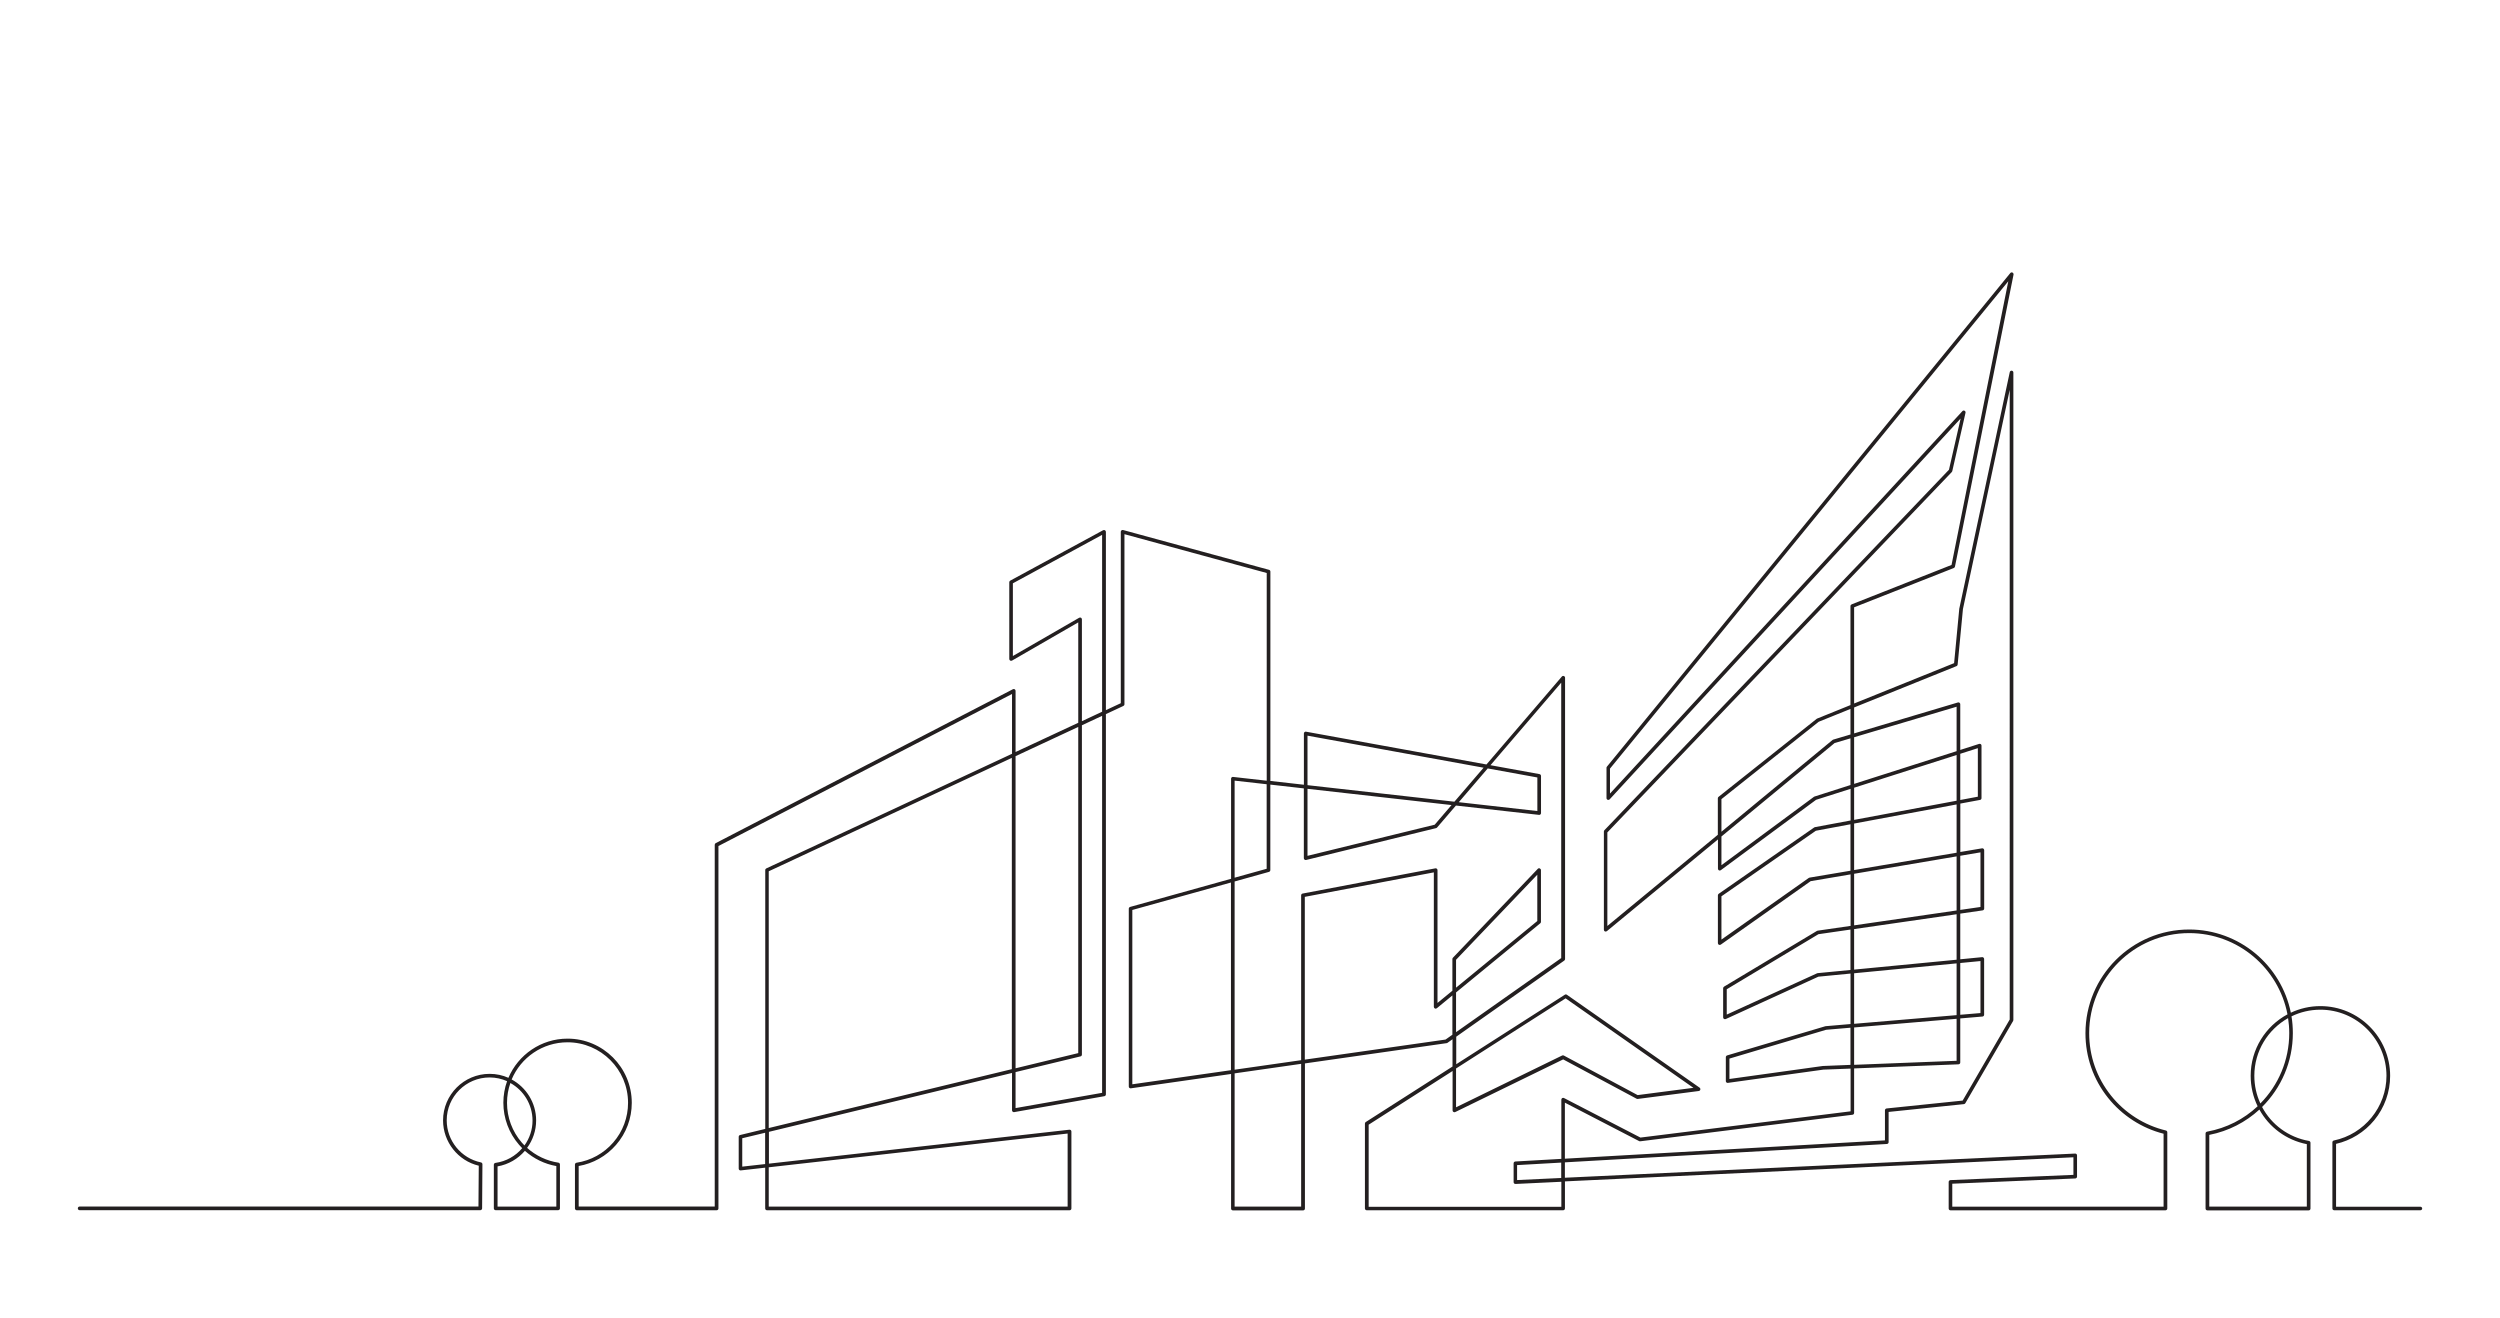 <?xml version="1.0" encoding="utf-8"?>
<!-- Generator: Adobe Illustrator 28.2.0, SVG Export Plug-In . SVG Version: 6.00 Build 0)  -->
<svg version="1.1" xmlns="http://www.w3.org/2000/svg" xmlns:xlink="http://www.w3.org/1999/xlink" x="0px" y="0px"
	 viewBox="0 0 4096 2160" style="enable-background:new 0 0 4096 2160;" xml:space="preserve">
<style type="text/css">
	.st0{fill:#FFFFFF;}
	.st1{fill:#231F20;}
</style>
<g id="background">
	<rect y="0" class="st0" width="4096" height="2160"/>
</g>
<g id="line_art">
	<g>
		<path class="st1" d="M3965.5,1982.9h-141.1c-1.7,0-3-1.3-3-3v-108.4c0-1.4,1-2.6,2.4-2.9c49.9-10.4,86.2-54.9,86.2-106
			c0-59.7-48.6-108.3-108.3-108.3c-17,0-33,3.9-47.3,10.9c1.5,9,2.2,18.2,2.2,27.5c0,46.9-19.1,89.9-50.4,121
			c15.2,28.6,43,49.7,76.8,55.6c1.4,0.3,2.5,1.5,2.5,3v107.8c0,1.7-1.3,3-3,3h-165.9c-1.7,0-3-1.3-3-3v-123c0-1.5,1-2.7,2.5-3
			c32-5.8,60.4-20.6,82.8-41.6c-7.3-15.1-11.4-32.1-11.4-49.9c0-43.5,24.4-81.4,60.3-100.7c-14.5-75.7-81.2-133.1-161-133.1
			c-90.4,0-163.9,73.5-163.9,163.9c0,37.6,12.4,73,35.8,102.3c22.7,28.5,54.7,48.8,89.9,57.2c1.3,0.3,2.3,1.5,2.3,2.9l0,124.9
			c0,0.8-0.3,1.6-0.9,2.1s-1.3,0.9-2.1,0.9h-352.2c-1.7,0-3-1.3-3-3v-43.5c0-1.6,1.3-2.9,2.9-3l201.5-8.6v-28.8l-833.1,39.5v44.3
			c0,1.7-1.3,3-3,3h-321.7c-1.7,0-3-1.3-3-3v-139.1c0-1,0.5-2,1.4-2.5l142.1-90.9v-44.7l-8.3,5.9c-0.4,0.3-0.8,0.5-1.3,0.5
			l-232.2,33.2v237.8c0,1.7-1.3,3-3,3h-115c-1.7,0-3-1.3-3-3v-220.5l-164.2,23.5c-0.9,0.1-1.7-0.1-2.4-0.7c-0.7-0.6-1-1.4-1-2.3
			v-291.3c0-1.3,0.9-2.5,2.2-2.9l165.4-46.1v-164c0-0.9,0.4-1.7,1-2.2c0.6-0.6,1.5-0.8,2.3-0.7l55.1,6.2V938.8l-233.1-63.6v278.7
			c0,1.2-0.7,2.2-1.7,2.7l-28.7,13.4v623c0,1.5-1,2.7-2.5,3l-147.8,26.1c-0.9,0.2-1.8-0.1-2.4-0.7c-0.7-0.6-1.1-1.4-1.1-2.3v-61.2
			l-398.3,96.5v52.1l492.3-55.6c0.9-0.1,1.7,0.2,2.3,0.7c0.6,0.6,1,1.4,1,2.2v126.1c0,1.7-1.3,3-3,3h-495.7c-1.7,0-3-1.3-3-3v-66.8
			l-40.1,4.5c-0.9,0.1-1.7-0.2-2.3-0.7s-1-1.4-1-2.2v-52.2c0-1.4,0.9-2.6,2.3-2.9l41.2-10v-424.1c0-1.2,0.7-2.2,1.7-2.7l402.6-187.8
			v-98l-481,249.1v593.8c0,1.7-1.3,3-3,3H945c-0.8,0-1.6-0.3-2.1-0.9c-0.6-0.6-0.9-1.3-0.9-2.1l0-71.9c0-1.5,1.1-2.7,2.6-3
			c23.3-3.5,44.6-15.2,60.1-33.1c15.7-18,24.3-41.1,24.3-65c0-54.7-44.5-99.2-99.2-99.2c-41.1,0-76.5,25.1-91.5,60.9
			c23.8,12.9,40.1,38.2,40.1,67.1c0,16.7-5.5,32.3-14.8,45c14.3,12.8,32.1,21.3,51.2,24.2c1.5,0.2,2.6,1.5,2.6,3l0,71.9
			c0,0.8-0.3,1.6-0.9,2.1c-0.6,0.6-1.3,0.9-2.1,0.9H812.1c-1.7,0-3-1.3-3-3v-71.5c0-1.5,1.1-2.8,2.6-3c17.6-2.4,33-11.3,43.9-24.1
			c-1.8-1.8-3.5-3.6-5.2-5.6c-16.6-19.1-25.7-43.6-25.7-68.9c0-12.4,2.2-24.3,6.1-35.3c-8.8-3.9-18.4-6.1-28.6-6.1
			c-38.8,0-70.3,31.5-70.3,70.3c0,33.3,23.6,62.2,56.1,68.9c1.4,0.3,2.4,1.5,2.4,3l-0.5,72.3c0,1.6-1.4,3-3,3H130.5
			c-1.7,0-3-1.3-3-3c0-1.7,1.3-3,3-3h653.4l0.5-66.9c-34.1-8.1-58.5-39-58.5-74.2c0-42.1,34.2-76.3,76.3-76.3
			c11,0,21.4,2.3,30.8,6.5c16-37.7,53.4-64.2,96.9-64.2c58,0,105.2,47.2,105.2,105.2c0,25.4-9.1,49.8-25.8,68.9
			c-15.9,18.3-37.5,30.5-61.2,34.6l0,66.4h222.9v-592.7c0-1.1,0.6-2.1,1.6-2.7l487-252.2c0.9-0.5,2-0.4,2.9,0.1
			c0.9,0.5,1.4,1.5,1.4,2.6v100.2l102.7-47.9v-164.5l-108.5,62.6c-0.9,0.5-2.1,0.5-3,0c-0.9-0.5-1.5-1.5-1.5-2.6V953.9
			c0-1.1,0.6-2.1,1.6-2.6l152.2-82.6c0.9-0.5,2.1-0.5,3,0.1c0.9,0.5,1.5,1.5,1.5,2.6v292.1l24.4-11.4V871.3c0-0.9,0.4-1.8,1.2-2.4
			c0.7-0.6,1.7-0.8,2.6-0.5l239.1,65.2c1.3,0.4,2.2,1.5,2.2,2.9v343l54.9,6.2v-84c0-0.9,0.4-1.7,1.1-2.3c0.7-0.6,1.6-0.8,2.5-0.6
			l295.5,53.7l123.5-144c0.8-1,2.1-1.3,3.3-0.9c1.2,0.4,2,1.6,2,2.8v460.9c0,1-0.5,1.9-1.3,2.5l-177,124.7v45.1l178-113.9
			c1-0.7,2.3-0.6,3.3,0.1l217.4,152.2c1,0.7,1.5,2,1.2,3.2c-0.3,1.2-1.3,2.1-2.5,2.3l-100,13c-0.6,0.1-1.3,0-1.8-0.3l-120.4-64.5
			l-176.9,86.3c-0.9,0.5-2,0.4-2.9-0.2c-0.9-0.5-1.4-1.5-1.4-2.5v-64.6l-137.5,88v134.5h315.7v-41l-75.1,3.6c-0.8,0-1.6-0.3-2.2-0.8
			c-0.6-0.6-0.9-1.4-0.9-2.2V1906c0-1.6,1.2-2.9,2.8-3l75.4-4.3v-97c0-1,0.5-2,1.4-2.6c0.9-0.5,2-0.6,2.9-0.1l125.3,64.8l344.3-43
			v-70l-44.6,1.7l-156.4,21.7c-0.9,0.1-1.7-0.1-2.4-0.7c-0.7-0.6-1-1.4-1-2.3v-39.1c0-1.3,0.9-2.5,2.1-2.9l160.9-47.8
			c0.2-0.1,0.4-0.1,0.6-0.1l40.7-3.5v-82.7l-52.7,5.1l-151.7,69.4c-0.9,0.4-2,0.3-2.9-0.2s-1.4-1.5-1.4-2.5v-47.8
			c0-1.1,0.6-2,1.5-2.6l152.2-91.3c0.3-0.2,0.7-0.3,1.1-0.4l54-7.8v-84.4l-65.4,11.1l-147.3,104c-0.9,0.6-2.1,0.7-3.1,0.2
			c-1-0.5-1.6-1.5-1.6-2.7v-78.3c0-1,0.5-1.9,1.3-2.5l156.5-108.7c0.3-0.2,0.7-0.4,1.2-0.5l58.4-10.9v-51.9l-56.5,18l-156.1,115.3
			c-0.9,0.7-2.1,0.8-3.1,0.3c-1-0.5-1.6-1.5-1.6-2.7v-48l-182,150.3c-0.9,0.7-2.1,0.9-3.2,0.4c-1.1-0.5-1.7-1.6-1.7-2.7v-160.9
			c0-0.8,0.3-1.5,0.8-2.1l564.6-590.7l19.1-83.9l-575,623.9c-0.8,0.9-2.1,1.2-3.3,0.8c-1.2-0.5-1.9-1.6-1.9-2.8v-49.6
			c0-0.7,0.2-1.4,0.7-1.9l660.9-808.7c0.9-1.1,2.4-1.4,3.6-0.8c1.2,0.6,1.9,2,1.7,3.3L3203,928.4c-0.2,1-0.9,1.8-1.8,2.2L3037.8,995
			v157.6l163.8-66.1l8.5-89.5c0-0.1,0-0.2,0.1-0.3l82.6-387c0.3-1.5,1.7-2.5,3.2-2.4c1.5,0.2,2.7,1.4,2.7,3v1060.9
			c0,0.5-0.1,1-0.4,1.5l-78.3,134.8c-0.5,0.8-1.3,1.4-2.3,1.5l-123.4,12.8v49.5c0,1.6-1.2,2.9-2.8,3l-527.6,30.1v25.2l836-39.6
			c0.8,0,1.6,0.3,2.2,0.8c0.6,0.6,0.9,1.4,0.9,2.2v34.8c0,1.6-1.3,2.9-2.9,3l-201.5,8.6v37.6h346.2l0-119.5
			c-35.6-9-67.8-29.8-90.9-58.7c-24.3-30.4-37.1-67-37.1-106c0-93.7,76.2-169.9,169.9-169.9c82.2,0,150.9,58.6,166.6,136.3
			c14.7-6.9,31.1-10.8,48.4-10.8c63,0,114.3,51.3,114.3,114.3c0,26.4-9.2,52.2-26,72.6c-16,19.5-38.2,33.2-62.6,38.8v103h138.1
			c1.7,0,3,1.3,3,3C3968.5,1981.6,3967.2,1982.9,3965.5,1982.9z M3619.6,1976.9h159.9v-102.3c-34-6.7-61.9-28-77.7-56.7
			c-22.4,20.6-50.5,35.3-82.1,41.5V1976.9z M2022.8,1976.9h109V1743l-109,15.6V1976.9z M1259.5,1976.9h489.7v-119.7l-489.7,55.3
			V1976.9z M815.1,1976.9h96.4l0-66.4c-19.2-3.4-37-12.1-51.5-25c-11.3,13.1-26.9,22.4-44.8,25.5V1976.9z M2485.6,1908.9v24.5
			l72.3-3.4v-25.2L2485.6,1908.9z M1216.1,1864.9v46.5l37.5-4.2v-51.3L1216.1,1864.9z M2563.9,1806.6v91.8l524.4-30v-49.3
			c0-1.5,1.2-2.8,2.7-3l124.6-12.9l77.1-132.8V638.8l-76.6,359l-8.7,91.1c-0.1,1.1-0.8,2.1-1.9,2.5l-167.7,67.7v42.5l170.1-50.7
			c0.9-0.3,1.9-0.1,2.6,0.5c0.8,0.6,1.2,1.5,1.2,2.4v74.9l30.9-9.9c0.9-0.3,1.9-0.1,2.7,0.4c0.8,0.6,1.2,1.5,1.2,2.4v86.1
			c0,1.4-1,2.7-2.4,2.9l-32.3,6v79.3l35.6-6c0.9-0.1,1.8,0.1,2.4,0.7s1.1,1.4,1.1,2.3v95.7c0,1.5-1.1,2.8-2.6,3l-36.6,5.3v74.8
			l35.8-3.5c0.9-0.1,1.7,0.2,2.3,0.8s1,1.4,1,2.2v91.3c0,1.6-1.2,2.9-2.7,3l-36.4,3.1v72.2c0,1.6-1.3,2.9-2.9,3l-171,6.7v72.9
			c0,1.5-1.1,2.8-2.6,3l-347.8,43.5c-0.6,0.1-1.2,0-1.8-0.3L2563.9,1806.6z M836.2,1774.4c-3.6,10.2-5.5,21.2-5.5,32.6
			c0,23.9,8.6,46.9,24.2,65c1.4,1.6,2.9,3.2,4.4,4.7c8.3-11.6,13.2-25.7,13.2-40.8C872.4,1809.4,857.8,1786.4,836.2,1774.4z
			 M1259.5,1427.5v420.7l398.3-96.5v-510L1259.5,1427.5z M1663.9,1756.5v59l141.8-25v-617.7l-33.1,15.5v539.6c0,1.4-0.9,2.6-2.3,2.9
			L1663.9,1756.5z M2385.6,1750.6v63.6l173.9-84.9c0.9-0.4,1.9-0.4,2.7,0.1l120.9,64.8l91.4-11.9l-209.4-146.6L2385.6,1750.6z
			 M3748.8,1668.1c-33,18.6-55.3,53.9-55.3,94.4c0,16.2,3.5,31.6,9.9,45.4c29.4-29.8,47.3-70.7,47.3-115.3
			C3750.7,1684.3,3750,1676.1,3748.8,1668.1z M1855.2,1490.9v285.6l161.6-23.1v-307.5L1855.2,1490.9z M2833.5,1734.4v33.4
			l153.1-21.3c0.1,0,0.2,0,0.3,0l44.9-1.8v-60.9l-39.9,3.4L2833.5,1734.4z M2022.8,1444.2v308.4l109-15.6v-270.1
			c0-1.4,1-2.7,2.4-2.9l217.4-41.3c0.9-0.2,1.8,0.1,2.5,0.6c0.7,0.6,1.1,1.4,1.1,2.3v217.6l24.4-20v-51.9c0-0.8,0.3-1.5,0.8-2.1
			l139.1-145.7c0.8-0.9,2.1-1.2,3.3-0.7c1.1,0.5,1.9,1.6,1.9,2.8v84.8c0,0.9-0.4,1.7-1.1,2.3l-138,113.3v65.1l172.3-121.4v-451.2
			L2442,1253.7l80.3,14.6c1.4,0.3,2.5,1.5,2.5,3v60.9c0,0.9-0.4,1.7-1,2.2c-0.6,0.6-1.5,0.8-2.3,0.7l-136.1-15.3l-30.9,36
			c-0.4,0.5-1,0.8-1.6,1l-213,52.2c-0.9,0.2-1.8,0-2.6-0.6c-0.7-0.6-1.1-1.4-1.1-2.4v-114.3l-54.9-6.2v140.1c0,1.3-0.9,2.5-2.2,2.9
			L2022.8,1444.2z M1663.9,1238.9v511.4l102.7-24.9V1191L1663.9,1238.9z M3037.8,1683.4v61.2l167.9-6.6v-68.8L3037.8,1683.4z
			 M2137.8,1469.4v266.7l230.6-32.9l11.2-7.9v-64.4l-25.5,21c-0.9,0.7-2.1,0.9-3.2,0.4c-1-0.5-1.7-1.6-1.7-2.7v-220.3L2137.8,1469.4
			z M3037.8,1594.6v82.8l167.9-14.2v-84.8L3037.8,1594.6z M3211.7,1577.8v84.8l33.1-2.8v-85.2L3211.7,1577.8z M2829.1,1620.8v41.5
			l147.9-67.6c0.3-0.1,0.6-0.2,1-0.3l53.8-5.2V1523l-52.5,7.6L2829.1,1620.8z M2385.6,1572.5v45.7l133.1-109.2v-75.9L2385.6,1572.5z
			 M3037.8,1522.2v66.4l167.9-16.2v-74.5L3037.8,1522.2z M2820.4,1468.5v70.9l143.1-101c0.4-0.3,0.8-0.4,1.2-0.5l67.1-11.3v-76.1
			l-56.7,10.6L2820.4,1468.5z M2633.5,1363.8v153.3l181-149.4v-59.8c0-0.9,0.4-1.8,1.1-2.3l160.9-127.9c0.2-0.2,0.5-0.3,0.7-0.4
			l54.6-22.1V993c0-1.2,0.8-2.3,1.9-2.8l163.7-64.6l93-464.8l-652.6,798.5v40.9l577.4-626.6c0.9-1,2.4-1.3,3.6-0.6
			c1.2,0.6,1.8,2,1.5,3.3l-21.7,95.7c-0.1,0.5-0.4,1-0.8,1.4L2633.5,1363.8z M3037.8,1431.6v84.5l167.9-24.4v-88.6L3037.8,1431.6z
			 M3211.7,1402.1v88.7l33.1-4.8v-89.5L3211.7,1402.1z M2022.8,1279v159l52.5-14.6v-138.5L2022.8,1279z M3037.8,1349.3v76.2
			l167.9-28.4v-79.1L3037.8,1349.3z M2820.4,1370.5v47l151.7-112.1c0.3-0.2,0.6-0.3,0.9-0.4l58.8-18.8v-76.5l-26,7.7L2820.4,1370.5z
			 M2142.2,1292.4v109.8l208.4-51l27.6-32.2L2142.2,1292.4z M2820.4,1309.3v53.4l182-150.3c0.3-0.3,0.7-0.4,1.1-0.6l28.3-8.4v-41.9
			l-52,21L2820.4,1309.3z M3037.8,1290.6v52.7l167.9-31.4v-74.9L3037.8,1290.6z M2390.1,1314.3l128.7,14.5v-55l-81.3-14.8
			L2390.1,1314.3z M2142.2,1286.4l240.7,27.1l47.8-55.7l-288.5-52.5V1286.4z M3211.7,1235v75.7l28.8-5.4v-79.5L3211.7,1235z
			 M3037.8,1207.9v76.4l167.9-53.6v-72.8L3037.8,1207.9z M1769.6,1011.7c0.5,0,1,0.1,1.5,0.4c0.9,0.5,1.5,1.5,1.5,2.6v166.9
			l33.1-15.5V876.3l-146.2,79.4v119.1l108.5-62.6C1768.6,1011.9,1769.1,1011.7,1769.6,1011.7z"/>
	</g>
</g>
</svg>
